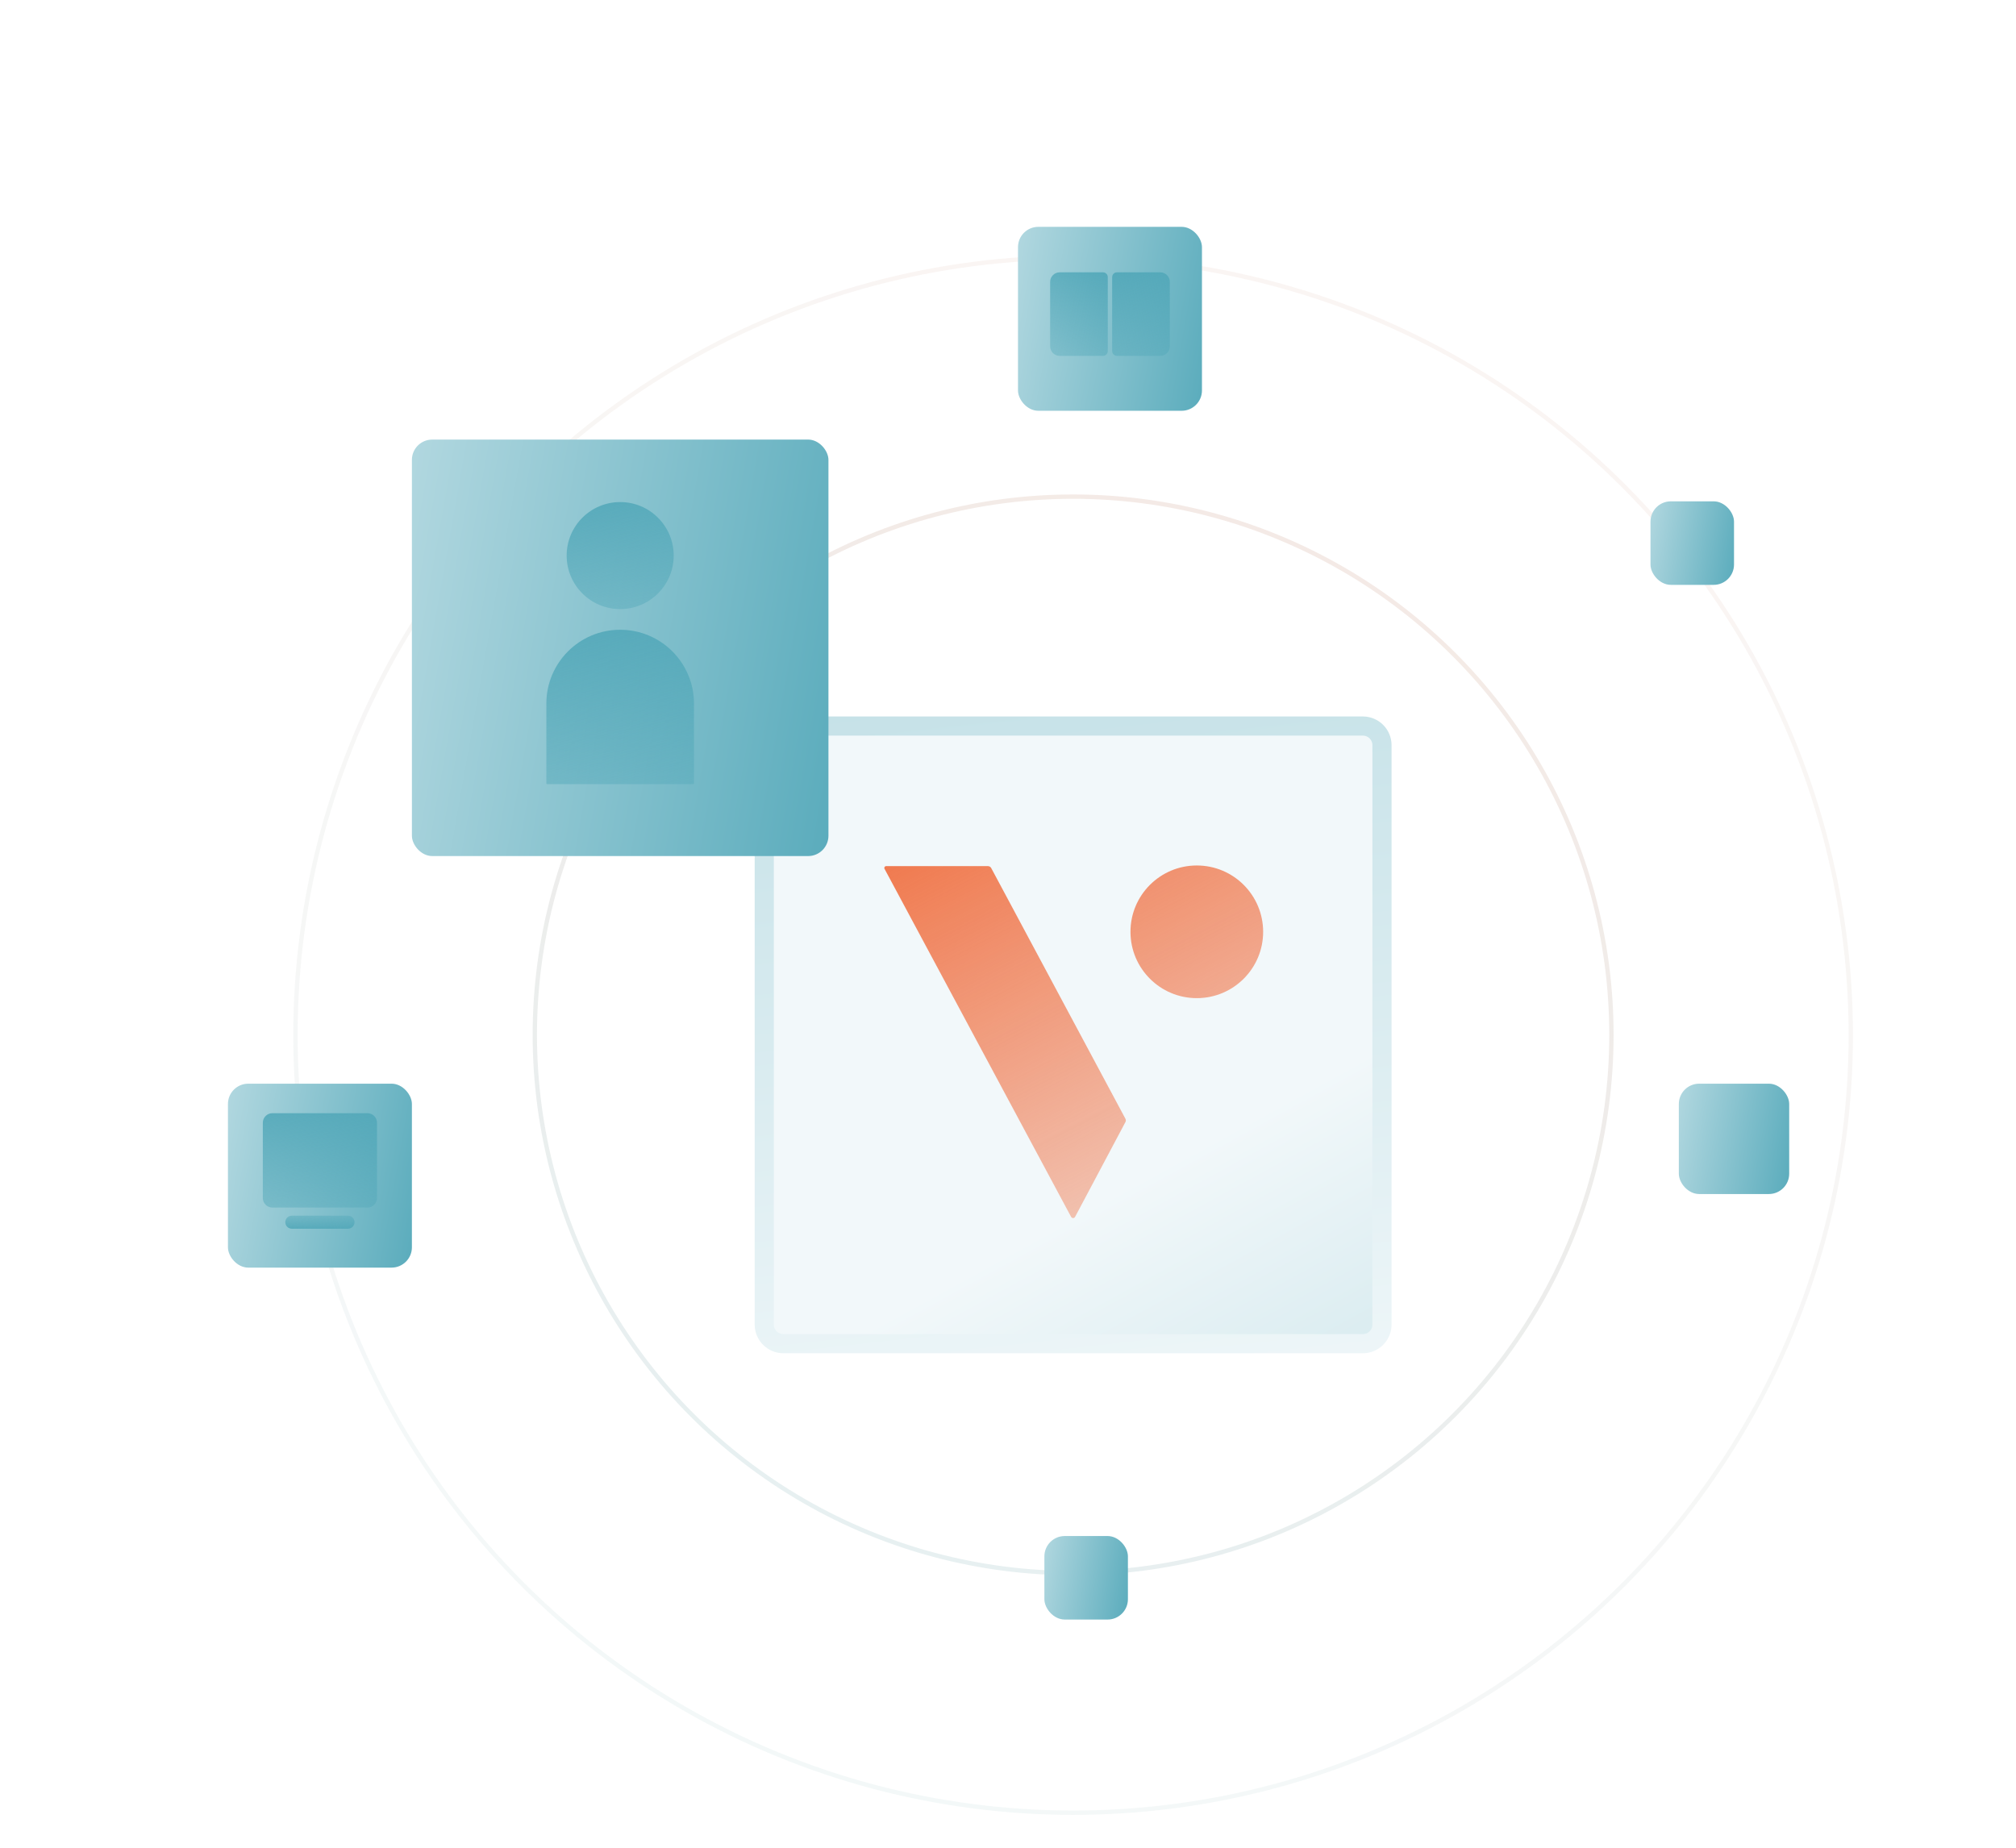 <svg width="842" height="772" viewBox="0 0 842 772" fill="none" xmlns="http://www.w3.org/2000/svg">
<circle opacity="0.16" cx="448.198" cy="432.281" r="224.828" stroke="url(#paint0_linear_2489_361)" stroke-width="1.808" stroke-linecap="round" stroke-linejoin="round"/>
<circle opacity="0.08" cx="448.199" cy="432.407" r="324.801" stroke="url(#paint1_linear_2489_361)" stroke-width="1.808" stroke-linecap="round" stroke-linejoin="round"/>
<path d="M319.198 311.281C319.198 306.863 322.78 303.281 327.198 303.281H569.198C573.617 303.281 577.198 306.863 577.198 311.281V553.281C577.198 557.7 573.617 561.281 569.198 561.281H327.198C322.78 561.281 319.198 557.7 319.198 553.281V311.281Z" fill="url(#paint2_linear_2489_361)" stroke="url(#paint3_linear_2489_361)" stroke-width="8"/>
<g filter="url(#filter0_iif_2489_361)">
<path d="M412.346 359.042C412.904 359.042 413.416 359.348 413.679 359.84L469.727 464.547C469.965 464.991 469.965 465.524 469.729 465.969L448.716 505.544C448.361 506.211 447.405 506.214 447.048 505.548L369.114 360.154C368.844 359.651 369.209 359.042 369.78 359.042H412.346ZM499.551 358.768C514.852 358.768 527.256 371.173 527.257 386.476C527.257 401.778 514.852 414.184 499.551 414.185C484.249 414.185 471.844 401.779 471.844 386.476C471.844 371.173 484.249 358.768 499.551 358.768Z" fill="url(#paint4_linear_2489_361)" fill-opacity="0.9"/>
</g>
<g filter="url(#filter1_d_2489_361)">
<rect x="701.179" y="450.711" width="46.092" height="46.092" rx="8.49" fill="url(#paint5_linear_2489_361)"/>
</g>
<g filter="url(#filter2_d_2489_361)">
<rect x="436.196" y="639.666" width="34.886" height="34.886" rx="8.49" fill="url(#paint6_linear_2489_361)"/>
</g>
<g filter="url(#filter3_d_2489_361)">
<rect x="689.339" y="207.453" width="34.886" height="34.886" rx="8.49" fill="url(#paint7_linear_2489_361)"/>
</g>
<g filter="url(#filter4_d_2489_361)">
<rect x="172.035" y="181.654" width="173.973" height="173.973" rx="8.49" fill="url(#paint8_linear_2489_361)"/>
</g>
<circle cx="259.022" cy="232.075" r="22.352" fill="url(#paint9_linear_2489_361)"/>
<path d="M228.194 293.89C228.194 276.864 241.996 263.062 259.021 263.062C276.047 263.062 289.848 276.864 289.848 293.89V327.259C289.848 327.425 289.714 327.559 289.548 327.559H228.494C228.329 327.559 228.194 327.425 228.194 327.259V293.89Z" fill="url(#paint10_linear_2489_361)"/>
<g filter="url(#filter5_d_2489_361)">
<rect x="95.201" y="450.711" width="76.834" height="76.834" rx="8.49" fill="url(#paint11_linear_2489_361)"/>
</g>
<path d="M109.771 469C109.771 466.791 111.561 465 113.771 465H153.465C155.674 465 157.465 466.791 157.465 469V500.425C157.465 502.634 155.674 504.425 153.465 504.425H113.771C111.561 504.425 109.771 502.634 109.771 500.425V469Z" fill="url(#paint12_linear_2489_361)"/>
<path d="M119.161 510.533C119.161 512.036 120.379 513.254 121.882 513.254H145.355C146.858 513.254 148.076 512.036 148.076 510.533C148.076 509.031 146.858 507.812 145.355 507.812H121.882C120.379 507.812 119.161 509.031 119.161 510.533Z" fill="url(#paint13_linear_2489_361)"/>
<g filter="url(#filter6_d_2489_361)">
<rect x="425.174" y="92.791" width="76.834" height="76.834" rx="8.49" fill="url(#paint14_linear_2489_361)"/>
</g>
<path d="M462.676 115.754C462.676 114.649 461.78 113.754 460.676 113.754H442.599C440.39 113.754 438.599 115.545 438.599 117.754V144.661C438.599 146.871 440.39 148.661 442.599 148.661H460.676C461.78 148.661 462.676 147.766 462.676 146.661V115.754Z" fill="url(#paint15_linear_2489_361)"/>
<path d="M464.506 115.754C464.506 114.649 465.401 113.754 466.506 113.754H484.582C486.791 113.754 488.582 115.545 488.582 117.754V144.661C488.582 146.871 486.791 148.661 484.582 148.661H466.506C465.401 148.661 464.506 147.766 464.506 146.661V115.754Z" fill="url(#paint16_linear_2489_361)"/>
<defs>
<filter id="filter0_iif_2489_361" x="368.947" y="358.691" width="158.617" height="148.582" filterUnits="userSpaceOnUse" color-interpolation-filters="sRGB">
<feFlood flood-opacity="0" result="BackgroundImageFix"/>
<feBlend mode="normal" in="SourceGraphic" in2="BackgroundImageFix" result="shape"/>
<feColorMatrix in="SourceAlpha" type="matrix" values="0 0 0 0 0 0 0 0 0 0 0 0 0 0 0 0 0 0 127 0" result="hardAlpha"/>
<feOffset dy="1.226"/>
<feGaussianBlur stdDeviation="0.613"/>
<feComposite in2="hardAlpha" operator="arithmetic" k2="-1" k3="1"/>
<feColorMatrix type="matrix" values="0 0 0 0 0.012 0 0 0 0 0.129 0 0 0 0 0.153 0 0 0 0.1 0"/>
<feBlend mode="normal" in2="shape" result="effect1_innerShadow_2489_361"/>
<feColorMatrix in="SourceAlpha" type="matrix" values="0 0 0 0 0 0 0 0 0 0 0 0 0 0 0 0 0 0 127 0" result="hardAlpha"/>
<feOffset dx="0.307" dy="1.533"/>
<feGaussianBlur stdDeviation="0.552"/>
<feComposite in2="hardAlpha" operator="arithmetic" k2="-1" k3="1"/>
<feColorMatrix type="matrix" values="0 0 0 0 0.687 0 0 0 0 0.313 0 0 0 0 0.172 0 0 0 1 0"/>
<feBlend mode="normal" in2="effect1_innerShadow_2489_361" result="effect2_innerShadow_2489_361"/>
<feGaussianBlur stdDeviation="0.038" result="effect3_foregroundBlur_2489_361"/>
</filter>
<filter id="filter1_d_2489_361" x="606.58" y="358.078" width="235.289" height="235.289" filterUnits="userSpaceOnUse" color-interpolation-filters="sRGB">
<feFlood flood-opacity="0" result="BackgroundImageFix"/>
<feColorMatrix in="SourceAlpha" type="matrix" values="0 0 0 0 0 0 0 0 0 0 0 0 0 0 0 0 0 0 127 0" result="hardAlpha"/>
<feOffset dy="1.965"/>
<feGaussianBlur stdDeviation="47.299"/>
<feComposite in2="hardAlpha" operator="out"/>
<feColorMatrix type="matrix" values="0 0 0 0 1 0 0 0 0 1 0 0 0 0 1 0 0 0 0.1 0"/>
<feBlend mode="normal" in2="BackgroundImageFix" result="effect1_dropShadow_2489_361"/>
<feBlend mode="normal" in="SourceGraphic" in2="effect1_dropShadow_2489_361" result="shape"/>
</filter>
<filter id="filter2_d_2489_361" x="341.598" y="547.033" width="224.083" height="224.082" filterUnits="userSpaceOnUse" color-interpolation-filters="sRGB">
<feFlood flood-opacity="0" result="BackgroundImageFix"/>
<feColorMatrix in="SourceAlpha" type="matrix" values="0 0 0 0 0 0 0 0 0 0 0 0 0 0 0 0 0 0 127 0" result="hardAlpha"/>
<feOffset dy="1.965"/>
<feGaussianBlur stdDeviation="47.299"/>
<feComposite in2="hardAlpha" operator="out"/>
<feColorMatrix type="matrix" values="0 0 0 0 1 0 0 0 0 1 0 0 0 0 1 0 0 0 0.1 0"/>
<feBlend mode="normal" in2="BackgroundImageFix" result="effect1_dropShadow_2489_361"/>
<feBlend mode="normal" in="SourceGraphic" in2="effect1_dropShadow_2489_361" result="shape"/>
</filter>
<filter id="filter3_d_2489_361" x="594.74" y="114.82" width="224.083" height="224.084" filterUnits="userSpaceOnUse" color-interpolation-filters="sRGB">
<feFlood flood-opacity="0" result="BackgroundImageFix"/>
<feColorMatrix in="SourceAlpha" type="matrix" values="0 0 0 0 0 0 0 0 0 0 0 0 0 0 0 0 0 0 127 0" result="hardAlpha"/>
<feOffset dy="1.965"/>
<feGaussianBlur stdDeviation="47.299"/>
<feComposite in2="hardAlpha" operator="out"/>
<feColorMatrix type="matrix" values="0 0 0 0 1 0 0 0 0 1 0 0 0 0 1 0 0 0 0.1 0"/>
<feBlend mode="normal" in2="BackgroundImageFix" result="effect1_dropShadow_2489_361"/>
<feBlend mode="normal" in="SourceGraphic" in2="effect1_dropShadow_2489_361" result="shape"/>
</filter>
<filter id="filter4_d_2489_361" x="77.437" y="89.021" width="363.17" height="363.17" filterUnits="userSpaceOnUse" color-interpolation-filters="sRGB">
<feFlood flood-opacity="0" result="BackgroundImageFix"/>
<feColorMatrix in="SourceAlpha" type="matrix" values="0 0 0 0 0 0 0 0 0 0 0 0 0 0 0 0 0 0 127 0" result="hardAlpha"/>
<feOffset dy="1.965"/>
<feGaussianBlur stdDeviation="47.299"/>
<feComposite in2="hardAlpha" operator="out"/>
<feColorMatrix type="matrix" values="0 0 0 0 1 0 0 0 0 1 0 0 0 0 1 0 0 0 0.1 0"/>
<feBlend mode="normal" in2="BackgroundImageFix" result="effect1_dropShadow_2489_361"/>
<feBlend mode="normal" in="SourceGraphic" in2="effect1_dropShadow_2489_361" result="shape"/>
</filter>
<filter id="filter5_d_2489_361" x="0.603" y="358.078" width="266.031" height="266.031" filterUnits="userSpaceOnUse" color-interpolation-filters="sRGB">
<feFlood flood-opacity="0" result="BackgroundImageFix"/>
<feColorMatrix in="SourceAlpha" type="matrix" values="0 0 0 0 0 0 0 0 0 0 0 0 0 0 0 0 0 0 127 0" result="hardAlpha"/>
<feOffset dy="1.965"/>
<feGaussianBlur stdDeviation="47.299"/>
<feComposite in2="hardAlpha" operator="out"/>
<feColorMatrix type="matrix" values="0 0 0 0 1 0 0 0 0 1 0 0 0 0 1 0 0 0 0.1 0"/>
<feBlend mode="normal" in2="BackgroundImageFix" result="effect1_dropShadow_2489_361"/>
<feBlend mode="normal" in="SourceGraphic" in2="effect1_dropShadow_2489_361" result="shape"/>
</filter>
<filter id="filter6_d_2489_361" x="330.575" y="0.158" width="266.031" height="266.031" filterUnits="userSpaceOnUse" color-interpolation-filters="sRGB">
<feFlood flood-opacity="0" result="BackgroundImageFix"/>
<feColorMatrix in="SourceAlpha" type="matrix" values="0 0 0 0 0 0 0 0 0 0 0 0 0 0 0 0 0 0 127 0" result="hardAlpha"/>
<feOffset dy="1.965"/>
<feGaussianBlur stdDeviation="47.299"/>
<feComposite in2="hardAlpha" operator="out"/>
<feColorMatrix type="matrix" values="0 0 0 0 1 0 0 0 0 1 0 0 0 0 1 0 0 0 0.1 0"/>
<feBlend mode="normal" in2="BackgroundImageFix" result="effect1_dropShadow_2489_361"/>
<feBlend mode="normal" in="SourceGraphic" in2="effect1_dropShadow_2489_361" result="shape"/>
</filter>
<linearGradient id="paint0_linear_2489_361" x1="767.071" y1="33.463" x2="436.384" y2="844.729" gradientUnits="userSpaceOnUse">
<stop stop-color="#F06B3B"/>
<stop offset="1" stop-color="#49ADC0"/>
</linearGradient>
<linearGradient id="paint1_linear_2489_361" x1="908.864" y1="-143.753" x2="431.132" y2="1028.26" gradientUnits="userSpaceOnUse">
<stop stop-color="#F06B3B"/>
<stop offset="1" stop-color="#49ADC0"/>
</linearGradient>
<linearGradient id="paint2_linear_2489_361" x1="488.312" y1="1349.02" x2="124.384" y2="685.184" gradientUnits="userSpaceOnUse">
<stop stop-color="#49A3B5"/>
<stop offset="1" stop-color="#F2F8FA"/>
</linearGradient>
<linearGradient id="paint3_linear_2489_361" x1="429.501" y1="-179.371" x2="517.6" y2="606.926" gradientUnits="userSpaceOnUse">
<stop stop-color="#87C2CE"/>
<stop offset="1" stop-color="#F2F8FA"/>
</linearGradient>
<linearGradient id="paint4_linear_2489_361" x1="364.81" y1="357.332" x2="449.44" y2="520.104" gradientUnits="userSpaceOnUse">
<stop stop-color="#F06B3B"/>
<stop offset="1" stop-color="#F06B3B" stop-opacity="0.4"/>
</linearGradient>
<linearGradient id="paint5_linear_2489_361" x1="758.349" y1="496.803" x2="655.581" y2="478.667" gradientUnits="userSpaceOnUse">
<stop stop-color="#49A3B5"/>
<stop offset="1" stop-color="#F2F8FA"/>
</linearGradient>
<linearGradient id="paint6_linear_2489_361" x1="479.467" y1="674.552" x2="401.685" y2="660.825" gradientUnits="userSpaceOnUse">
<stop stop-color="#49A3B5"/>
<stop offset="1" stop-color="#F2F8FA"/>
</linearGradient>
<linearGradient id="paint7_linear_2489_361" x1="732.61" y1="242.339" x2="654.827" y2="228.612" gradientUnits="userSpaceOnUse">
<stop stop-color="#49A3B5"/>
<stop offset="1" stop-color="#F2F8FA"/>
</linearGradient>
<linearGradient id="paint8_linear_2489_361" x1="387.823" y1="355.627" x2="-0.072" y2="287.173" gradientUnits="userSpaceOnUse">
<stop stop-color="#49A3B5"/>
<stop offset="1" stop-color="#F2F8FA"/>
</linearGradient>
<linearGradient id="paint9_linear_2489_361" x1="256.764" y1="297.728" x2="232.868" y2="186.146" gradientUnits="userSpaceOnUse">
<stop stop-color="#49A3B5" stop-opacity="0"/>
<stop offset="1" stop-color="#49A3B5"/>
</linearGradient>
<linearGradient id="paint10_linear_2489_361" x1="255.907" y1="390.031" x2="219.99" y2="229.711" gradientUnits="userSpaceOnUse">
<stop stop-color="#49A3B5" stop-opacity="0"/>
<stop offset="1" stop-color="#49A3B5"/>
</linearGradient>
<linearGradient id="paint11_linear_2489_361" x1="190.502" y1="527.545" x2="19.191" y2="497.312" gradientUnits="userSpaceOnUse">
<stop stop-color="#49A3B5"/>
<stop offset="1" stop-color="#F2F8FA"/>
</linearGradient>
<linearGradient id="paint12_linear_2489_361" x1="131.209" y1="542.612" x2="113.543" y2="442.821" gradientUnits="userSpaceOnUse">
<stop stop-color="#49A3B5" stop-opacity="0"/>
<stop offset="1" stop-color="#49A3B5"/>
</linearGradient>
<linearGradient id="paint13_linear_2489_361" x1="132.158" y1="502.542" x2="131.586" y2="516.724" gradientUnits="userSpaceOnUse">
<stop stop-color="#49A3B5" stop-opacity="0"/>
<stop offset="1" stop-color="#49A3B5"/>
</linearGradient>
<linearGradient id="paint14_linear_2489_361" x1="520.475" y1="169.625" x2="349.164" y2="139.393" gradientUnits="userSpaceOnUse">
<stop stop-color="#49A3B5"/>
<stop offset="1" stop-color="#F2F8FA"/>
</linearGradient>
<linearGradient id="paint15_linear_2489_361" x1="451.854" y1="182.472" x2="477.66" y2="99.361" gradientUnits="userSpaceOnUse">
<stop stop-color="#49A3B5" stop-opacity="0"/>
<stop offset="1" stop-color="#49A3B5"/>
</linearGradient>
<linearGradient id="paint16_linear_2489_361" x1="475.328" y1="182.472" x2="449.521" y2="99.361" gradientUnits="userSpaceOnUse">
<stop stop-color="#49A3B5" stop-opacity="0"/>
<stop offset="1" stop-color="#49A3B5"/>
</linearGradient>
</defs>
</svg>
